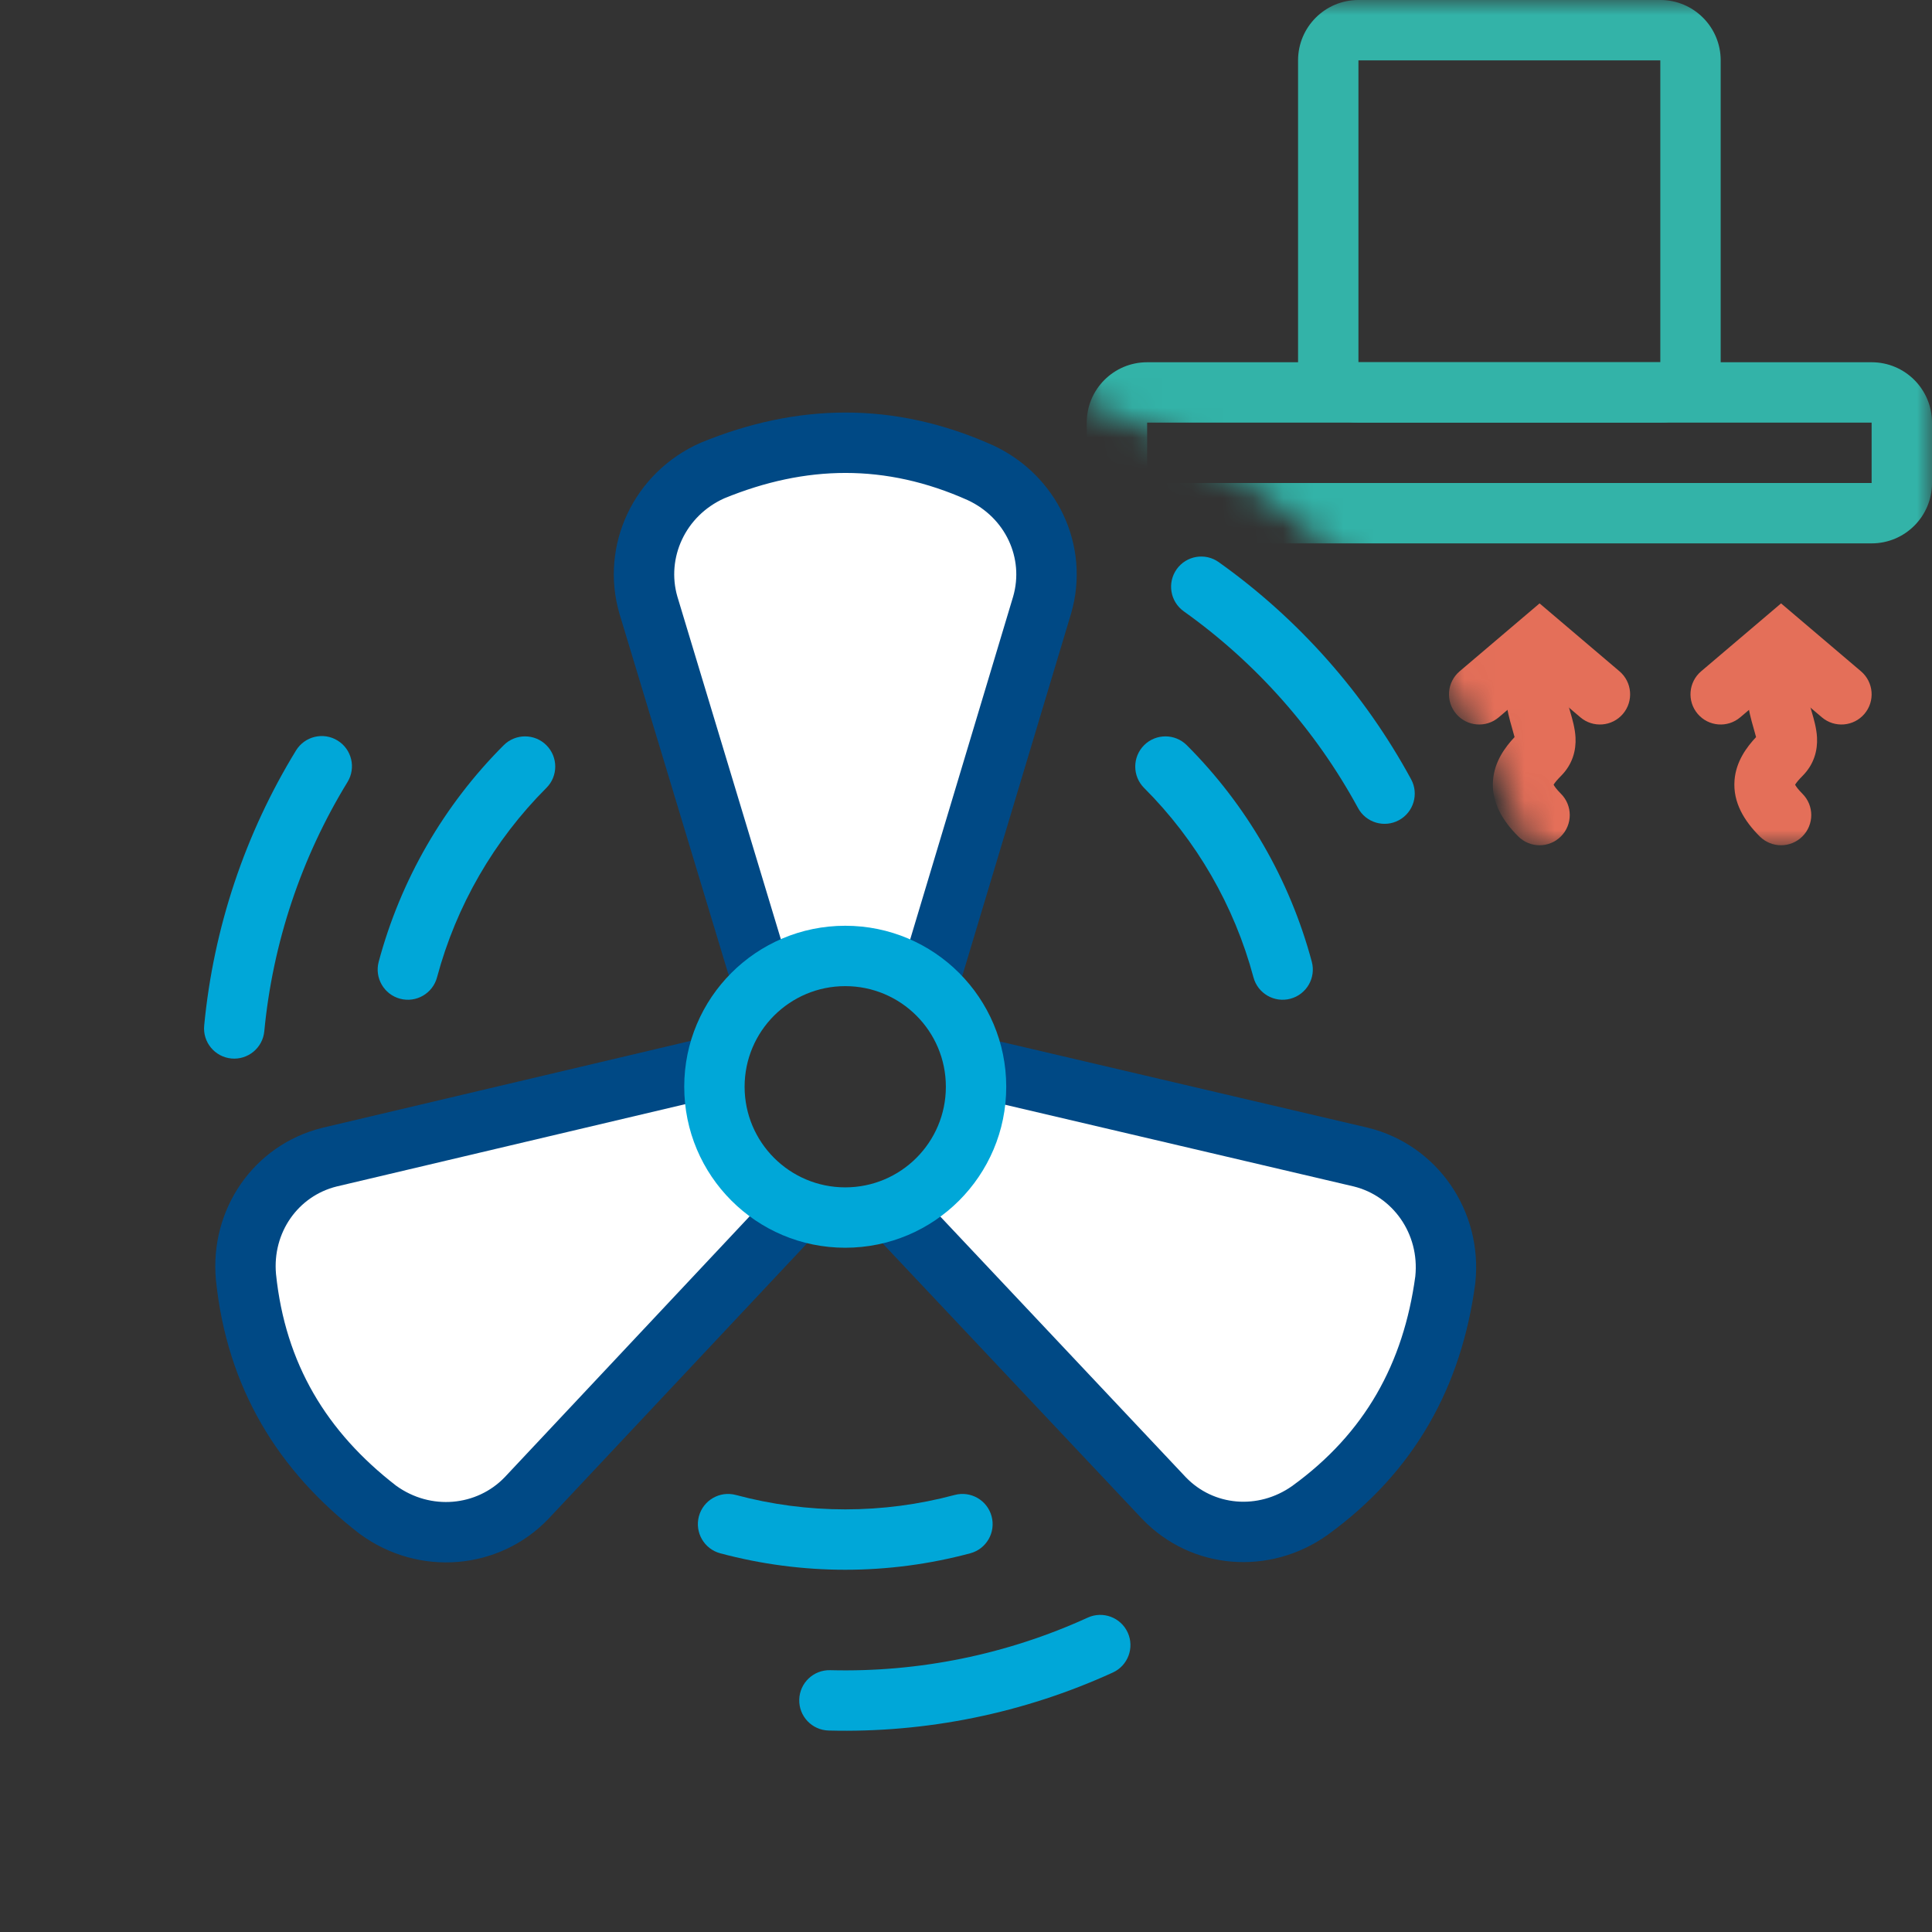 <svg width="64" height="64" viewBox="0 0 64 64" fill="none" xmlns="http://www.w3.org/2000/svg">
<rect x="0" y="0" width="64" height="64" fill="#333333" stroke="none"/>
<g clip-path="url(#clip0)">
<path fill-rule="evenodd" clip-rule="evenodd" d="M39.314 24.686C38.923 24.296 38.29 24.296 37.899 24.686C37.509 25.077 37.509 25.71 37.899 26.101C39.637 27.838 40.887 30.003 41.523 32.377C41.666 32.91 42.214 33.227 42.748 33.084C43.281 32.941 43.598 32.392 43.455 31.859C42.728 29.146 41.3 26.672 39.314 24.686Z" fill="#00A7D8"/>
<path fill-rule="evenodd" clip-rule="evenodd" d="M32.141 51.455C32.675 51.312 32.991 50.764 32.848 50.23C32.706 49.697 32.157 49.38 31.624 49.523C29.25 50.159 26.75 50.159 24.377 49.523C23.843 49.38 23.295 49.697 23.152 50.23C23.009 50.764 23.326 51.312 23.859 51.455C26.572 52.182 29.428 52.182 32.141 51.455Z" fill="#00A7D8"/>
<path fill-rule="evenodd" clip-rule="evenodd" d="M12.545 31.859C12.402 32.392 12.719 32.941 13.252 33.084C13.786 33.227 14.334 32.91 14.477 32.376C15.113 30.003 16.363 27.838 18.1 26.1C18.491 25.71 18.491 25.077 18.1 24.686C17.71 24.296 17.077 24.296 16.686 24.686C14.7 26.672 13.272 29.146 12.545 31.859Z" fill="#00A7D8"/>
<path fill-rule="evenodd" clip-rule="evenodd" d="M40.373 18.622C39.924 18.301 39.299 18.406 38.979 18.856C38.659 19.306 38.764 19.93 39.214 20.251C41.608 21.956 43.583 24.185 44.987 26.768C45.251 27.253 45.858 27.433 46.343 27.169C46.828 26.905 47.008 26.298 46.744 25.813C45.195 22.963 43.016 20.503 40.373 18.622Z" fill="#00A7D8"/>
<path fill-rule="evenodd" clip-rule="evenodd" d="M36.863 55.405C37.365 55.176 37.586 54.582 37.357 54.08C37.127 53.578 36.534 53.356 36.032 53.586C33.358 54.807 30.44 55.403 27.501 55.327C26.949 55.313 26.49 55.749 26.476 56.301C26.461 56.853 26.897 57.312 27.45 57.326C30.692 57.41 33.912 56.753 36.863 55.405Z" fill="#00A7D8"/>
<path fill-rule="evenodd" clip-rule="evenodd" d="M6.764 33.973C6.711 34.523 7.114 35.011 7.664 35.064C8.214 35.116 8.702 34.713 8.755 34.163C9.034 31.237 9.977 28.412 11.512 25.905C11.8 25.434 11.652 24.818 11.181 24.53C10.71 24.241 10.095 24.39 9.806 24.86C8.112 27.627 7.072 30.744 6.764 33.973Z" fill="#00A7D8"/>
<path d="M32.991 35.497L45.08 38.331C46.868 38.771 48.082 40.487 47.877 42.399C47.453 45.539 46.049 48.113 43.383 50.042C41.866 51.113 39.834 50.954 38.558 49.626L29.999 40.538" fill="white"/>
<path fill-rule="evenodd" clip-rule="evenodd" d="M46.884 42.28C47.03 40.864 46.133 39.622 44.846 39.303L32.763 36.471C32.225 36.345 31.891 35.806 32.017 35.269C32.143 34.731 32.681 34.397 33.219 34.523L45.319 37.359C47.601 37.921 49.129 40.105 48.871 42.506C48.87 42.515 48.869 42.524 48.868 42.533C48.411 45.921 46.875 48.749 43.969 50.852L43.959 50.859C42.056 52.203 39.469 52.019 37.837 50.318L37.83 50.311L29.271 41.224C28.892 40.822 28.911 40.189 29.313 39.81C29.715 39.432 30.348 39.45 30.727 39.852L39.283 48.937C40.2 49.889 41.673 50.022 42.801 49.228C45.221 47.476 46.492 45.162 46.884 42.28Z" fill="#004985"/>
<path d="M25.94 40.574L17.442 49.626C16.167 50.955 14.073 51.148 12.519 50.014C10.012 48.077 8.486 45.575 8.148 42.301C7.979 40.452 9.132 38.771 10.921 38.331L23.07 35.462" fill="white"/>
<path fill-rule="evenodd" clip-rule="evenodd" d="M13.12 49.214C14.273 50.048 15.797 49.892 16.717 48.937L25.211 39.889C25.589 39.487 26.222 39.467 26.625 39.845C27.027 40.223 27.047 40.855 26.669 41.258L18.163 50.319C16.536 52.014 13.88 52.246 11.93 50.822C11.923 50.817 11.915 50.811 11.908 50.806C9.203 48.715 7.521 45.972 7.153 42.403L7.152 42.392C6.94 40.072 8.393 37.923 10.682 37.36L10.691 37.357L22.841 34.489C23.378 34.362 23.917 34.694 24.044 35.232C24.171 35.77 23.838 36.308 23.3 36.435L11.155 39.303C9.872 39.621 9.02 40.831 9.143 42.204C9.451 45.175 10.819 47.433 13.12 49.214Z" fill="#004985"/>
<path d="M25.069 31.929L21.479 20.044C20.966 18.275 21.845 16.365 23.604 15.586C26.534 14.384 29.465 14.313 32.47 15.657C34.155 16.435 35.034 18.275 34.521 20.044L30.931 32" fill="white"/>
<path fill-rule="evenodd" clip-rule="evenodd" d="M23.996 16.506C22.697 17.088 22.071 18.486 22.438 19.76L26.026 31.64C26.186 32.169 25.887 32.727 25.358 32.886C24.829 33.046 24.271 32.747 24.112 32.218L20.518 20.322C19.863 18.064 20.991 15.649 23.199 14.672C23.207 14.668 23.215 14.665 23.224 14.661C26.387 13.363 29.603 13.279 32.878 14.744L32.889 14.749C35.004 15.726 36.138 18.058 35.482 20.322L35.479 20.331L31.889 32.288C31.73 32.817 31.172 33.117 30.643 32.958C30.114 32.799 29.814 32.241 29.973 31.712L33.562 19.761C33.928 18.49 33.306 17.148 32.055 16.567C29.328 15.349 26.689 15.405 23.996 16.506Z" fill="#004985"/>
<path fill-rule="evenodd" clip-rule="evenodd" d="M28 39.333C29.841 39.333 31.333 37.841 31.333 36C31.333 34.159 29.841 32.667 28 32.667C26.159 32.667 24.666 34.159 24.666 36C24.666 37.841 26.159 39.333 28 39.333ZM28 41.333C30.945 41.333 33.333 38.946 33.333 36C33.333 33.054 30.945 30.667 28 30.667C25.054 30.667 22.666 33.054 22.666 36C22.666 38.946 25.054 41.333 28 41.333Z" fill="#00A7D8"/>
<mask id="mask0" mask-type="alpha" maskUnits="userSpaceOnUse" x="36" y="0" width="28" height="28">
<path fill-rule="evenodd" clip-rule="evenodd" d="M64 0H36V13.366C42.819 15.776 48.224 21.181 50.634 28H64V0Z" fill="#C4C4C4"/>
</mask>
<g mask="url(#mask0)">
<path fill-rule="evenodd" clip-rule="evenodd" d="M61.762 23.648C61.404 24.069 60.773 24.12 60.352 23.762L59 22.613L57.648 23.762C57.227 24.12 56.596 24.069 56.238 23.648C55.88 23.227 55.931 22.596 56.352 22.238L59 19.988L61.648 22.238C62.068 22.596 62.12 23.227 61.762 23.648Z" fill="#E46F59"/>
<path fill-rule="evenodd" clip-rule="evenodd" d="M59.465 25.994C59.491 26.044 59.555 26.141 59.707 26.293C60.098 26.683 60.098 27.317 59.707 27.707C59.317 28.098 58.684 28.098 58.293 27.707C57.792 27.206 57.398 26.589 57.459 25.841C57.509 25.224 57.858 24.752 58.172 24.417C58.156 24.355 58.13 24.26 58.086 24.107C57.935 23.588 57.7 22.74 58.051 21.684C58.226 21.16 58.792 20.877 59.316 21.051C59.84 21.226 60.123 21.792 59.949 22.316C59.801 22.76 59.876 23.1 60.007 23.551C60.012 23.57 60.018 23.59 60.025 23.612C60.083 23.81 60.175 24.125 60.191 24.428C60.213 24.852 60.097 25.317 59.707 25.707C59.579 25.836 59.508 25.925 59.471 25.985C59.469 25.988 59.467 25.991 59.465 25.994ZM59.449 25.955C59.449 25.955 59.45 25.958 59.451 25.964C59.449 25.958 59.449 25.955 59.449 25.955Z" fill="#E46F59"/>
<path fill-rule="evenodd" clip-rule="evenodd" d="M53.762 23.648C53.404 24.069 52.773 24.12 52.352 23.762L51 22.613L49.648 23.762C49.227 24.12 48.596 24.069 48.238 23.648C47.88 23.227 47.931 22.596 48.352 22.238L51 19.988L53.648 22.238C54.068 22.596 54.12 23.227 53.762 23.648Z" fill="#E46F59"/>
<path fill-rule="evenodd" clip-rule="evenodd" d="M51.465 25.994C51.491 26.044 51.555 26.141 51.707 26.293C52.098 26.683 52.098 27.317 51.707 27.707C51.317 28.098 50.684 28.098 50.293 27.707C49.792 27.206 49.398 26.589 49.459 25.841C49.509 25.224 49.858 24.752 50.172 24.417C50.156 24.355 50.13 24.26 50.086 24.107C49.935 23.588 49.7 22.74 50.051 21.684C50.226 21.16 50.792 20.877 51.316 21.051C51.84 21.226 52.123 21.792 51.949 22.316C51.801 22.76 51.876 23.1 52.007 23.551C52.012 23.57 52.018 23.59 52.025 23.612C52.083 23.81 52.175 24.125 52.191 24.428C52.213 24.852 52.097 25.317 51.707 25.707C51.579 25.836 51.508 25.925 51.471 25.985C51.469 25.988 51.467 25.991 51.465 25.994ZM51.449 25.955C51.449 25.955 51.45 25.958 51.451 25.964C51.449 25.958 51.449 25.955 51.449 25.955Z" fill="#E46F59"/>
<path fill-rule="evenodd" clip-rule="evenodd" d="M55 2H45V12H55V2ZM45 0H55C56.105 0 57 0.895 57 2V12C57 13.105 56.105 14 55 14H45C43.895 14 43 13.105 43 12V2C43 0.895 43.895 0 45 0Z" fill="#33B3A8"/>
<path fill-rule="evenodd" clip-rule="evenodd" d="M62 16L62 14L38 14L38 16L62 16ZM64 14C64 12.895 63.105 12 62 12L38 12C36.895 12 36 12.895 36 14L36 16C36 17.105 36.895 18 38 18L62 18C63.105 18 64 17.105 64 16L64 14Z" fill="#33B3A8"/>
</g>
</g>
<defs>
<clipPath id="clip0">
<rect width="64" height="64" fill="white"/>
</clipPath>
</defs>
</svg>
